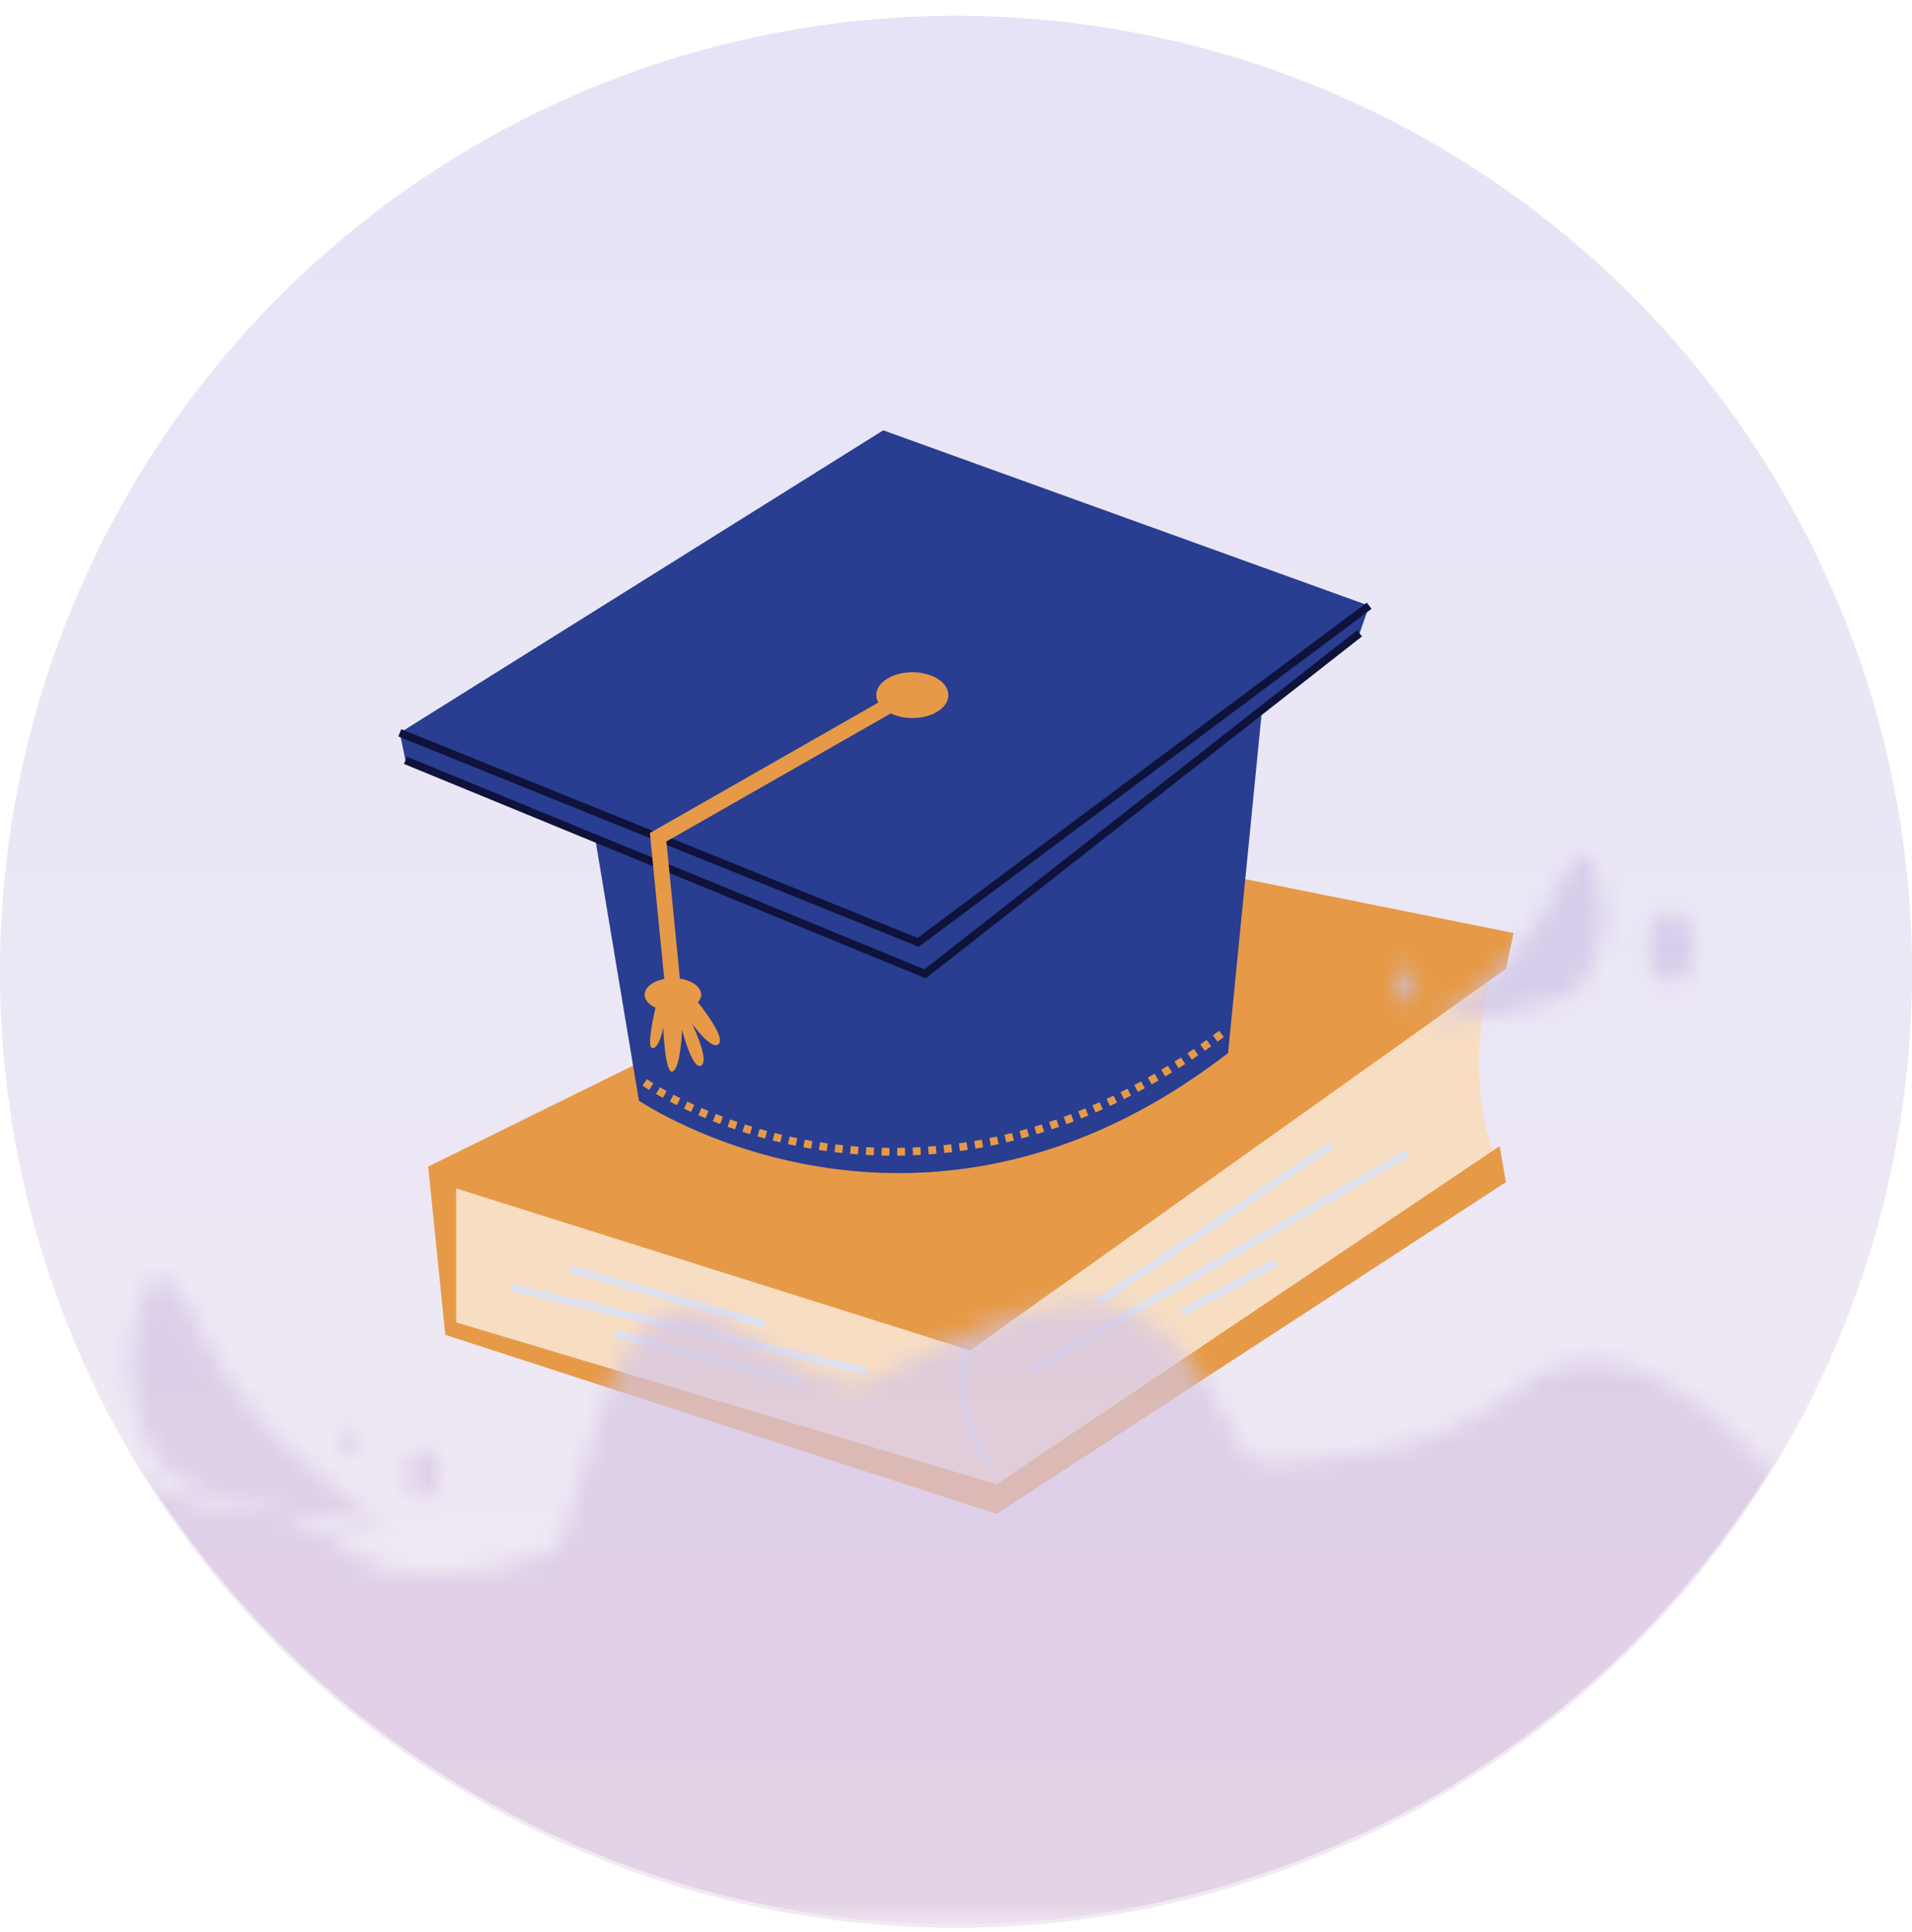 <svg width="96" height="97" viewBox="0 0 96 97" fill="none" xmlns="http://www.w3.org/2000/svg">
<circle opacity="0.4" cx="48" cy="48.791" r="48" fill="url(#paint0_linear_129_12541)"/>
<path d="M75.296 47.624C75.296 47.624 72.95 53.176 75.296 58.727L49.805 75.305L22.905 66.391L22.123 59.236L75.296 47.624Z" fill="#F7DDC2"/>
<path d="M49.568 73.623C46.636 69.697 49.095 65.372 49.12 65.329L49.458 65.526C49.435 65.567 47.107 69.673 49.882 73.389L49.568 73.623Z" fill="#DEE2EE"/>
<path d="M66.754 57.316L54.952 65.266L55.171 65.591L66.972 57.641L66.754 57.316Z" fill="#DEE2EE"/>
<path d="M70.583 57.721L51.585 68.686L51.781 69.026L70.779 58.06L70.583 57.721Z" fill="#DEE2EE"/>
<path d="M64.027 63.197L59.229 65.743L59.412 66.089L64.211 63.544L64.027 63.197Z" fill="#DEE2EE"/>
<path d="M30.925 66.755L30.825 67.133L40.274 69.655L40.375 69.276L30.925 66.755Z" fill="#DEE2EE"/>
<path d="M25.73 64.452L25.64 64.834L43.461 69.043L43.551 68.662L25.73 64.452Z" fill="#DEE2EE"/>
<path d="M28.677 63.526L28.569 63.903L38.361 66.694L38.469 66.317L28.677 63.526Z" fill="#DEE2EE"/>
<path d="M54.183 42.463L76 46.842L75.609 48.64L48.71 67.798L22.905 59.666V66.391L50.039 74.523L75.296 57.543L75.609 59.353L50.039 76.009L22.358 67.016L21.498 58.571L54.183 42.463Z" fill="#E69A47"/>
<path d="M48.294 64.515L26.628 58.383L53.708 44.181L53.775 44.193L71.912 47.514L48.294 64.515ZM27.68 58.273L48.218 64.087L70.936 47.733L53.771 44.591L27.68 58.273Z" fill="#E69A47"/>
<path d="M48.654 66.719L48.562 66.692L22.595 59.087L22.705 58.711L48.58 66.29L75.461 46.908L75.69 47.226L48.654 66.719Z" fill="#E69A47"/>
<path d="M68.744 30.413L44.347 21.605L20.073 36.793L20.357 38.172L29.882 42.086L32.08 55.259C32.08 55.259 46.148 64.864 61.661 52.867L63.364 35.637L68.262 31.8L68.744 30.413Z" fill="#293D91"/>
<path d="M46.477 49.117L46.372 49.074L20.283 38.354L20.432 37.991L46.415 48.668L68.141 31.646L68.382 31.954L46.477 49.117Z" fill="#0F123A"/>
<path d="M46.131 47.535L20 36.974L20.147 36.611L46.073 47.089L68.627 30.256L68.861 30.57L46.131 47.535Z" fill="#0F123A"/>
<path d="M45.808 33.75C44.807 33.75 43.996 34.265 43.996 34.9C43.996 35.032 44.038 35.156 44.102 35.273L32.63 41.821L33.352 49.151C32.782 49.26 32.368 49.57 32.368 49.941C32.368 50.207 32.583 50.441 32.912 50.594C32.734 51.371 32.502 52.571 32.744 52.615C33.103 52.68 33.298 51.597 33.298 51.597C33.298 51.597 33.396 54.019 33.788 53.79C34.18 53.562 34.245 51.701 34.245 51.701C34.245 51.701 34.767 53.758 35.208 53.496C35.649 53.235 34.734 51.375 34.734 51.375C34.734 51.375 35.779 52.843 36.105 52.387C36.342 52.056 35.517 50.923 35.045 50.323C35.145 50.208 35.208 50.08 35.208 49.941C35.208 49.551 34.751 49.227 34.137 49.135L33.459 42.249L44.726 35.818C45.029 35.963 45.401 36.051 45.808 36.051C46.808 36.051 47.619 35.536 47.619 34.9C47.619 34.265 46.808 33.75 45.808 33.75Z" fill="#E69A47"/>
<path d="M45.05 58.022L45.047 57.63C45.176 57.629 45.305 57.627 45.435 57.624L45.445 58.016C45.313 58.019 45.181 58.021 45.05 58.022ZM44.655 58.022C44.523 58.021 44.391 58.019 44.261 58.016L44.27 57.624C44.398 57.627 44.528 57.629 44.658 57.63L44.655 58.022ZM43.866 58.003C43.733 57.997 43.602 57.991 43.472 57.984L43.493 57.593C43.622 57.6 43.752 57.606 43.882 57.611L43.866 58.003ZM45.84 58.003L45.824 57.611C45.952 57.606 46.081 57.599 46.212 57.592L46.234 57.983C46.102 57.991 45.97 57.997 45.84 58.003ZM43.077 57.958C42.945 57.949 42.814 57.938 42.684 57.926L42.718 57.536C42.847 57.548 42.976 57.558 43.106 57.568L43.077 57.958ZM46.628 57.958L46.599 57.567C46.728 57.557 46.857 57.547 46.986 57.535L47.021 57.926C46.889 57.937 46.758 57.948 46.628 57.958ZM42.291 57.888C42.159 57.874 42.028 57.859 41.898 57.843L41.946 57.455C42.074 57.47 42.202 57.485 42.332 57.499L42.291 57.888ZM47.414 57.887L47.373 57.498C47.501 57.484 47.63 57.469 47.759 57.453L47.807 57.842C47.675 57.858 47.545 57.873 47.414 57.887ZM41.507 57.792C41.376 57.774 41.245 57.755 41.116 57.735L41.176 57.348C41.303 57.368 41.432 57.386 41.561 57.404L41.507 57.792ZM48.198 57.791L48.144 57.403C48.272 57.385 48.4 57.367 48.528 57.346L48.589 57.734C48.458 57.754 48.328 57.773 48.198 57.791ZM40.727 57.672C40.596 57.649 40.466 57.626 40.338 57.602L40.41 57.217C40.537 57.241 40.664 57.264 40.793 57.286L40.727 57.672ZM48.978 57.67L48.912 57.284C49.039 57.262 49.166 57.239 49.295 57.215L49.367 57.6C49.236 57.624 49.107 57.648 48.978 57.67ZM39.95 57.526C39.82 57.499 39.692 57.472 39.564 57.444L39.649 57.061C39.774 57.089 39.901 57.116 40.029 57.142L39.95 57.526ZM49.754 57.524L49.676 57.14C49.802 57.114 49.928 57.087 50.056 57.059L50.14 57.442C50.011 57.47 49.882 57.498 49.754 57.524ZM39.179 57.356C39.05 57.325 38.922 57.294 38.796 57.261L38.893 56.882C39.017 56.913 39.143 56.944 39.27 56.975L39.179 57.356ZM50.525 57.354L50.434 56.973C50.56 56.943 50.686 56.912 50.812 56.88L50.908 57.26C50.78 57.292 50.652 57.324 50.525 57.354ZM38.414 57.161C38.285 57.126 38.159 57.091 38.034 57.055L38.142 56.678C38.265 56.714 38.39 56.749 38.517 56.783L38.414 57.161ZM51.29 57.16L51.188 56.782C51.312 56.748 51.437 56.714 51.562 56.678L51.67 57.054C51.543 57.091 51.416 57.126 51.29 57.16ZM52.049 56.943L51.935 56.568C52.059 56.531 52.182 56.492 52.306 56.452L52.426 56.825C52.3 56.866 52.174 56.905 52.049 56.943ZM37.655 56.942C37.528 56.903 37.402 56.864 37.278 56.824L37.399 56.451C37.52 56.49 37.644 56.529 37.77 56.568L37.655 56.942ZM52.8 56.703L52.676 56.331C52.798 56.291 52.92 56.248 53.043 56.205L53.174 56.574C53.049 56.618 52.924 56.661 52.8 56.703ZM36.904 56.7C36.777 56.657 36.653 56.613 36.531 56.569L36.663 56.2C36.783 56.243 36.905 56.286 37.03 56.328L36.904 56.7ZM53.544 56.441L53.409 56.073C53.53 56.028 53.651 55.983 53.773 55.936L53.913 56.301C53.79 56.349 53.667 56.395 53.544 56.441ZM36.16 56.433C36.035 56.385 35.912 56.338 35.792 56.291L35.935 55.926C36.054 55.973 36.175 56.02 36.298 56.066L36.16 56.433ZM54.281 56.157L54.135 55.793C54.254 55.745 54.374 55.696 54.494 55.646L54.646 56.007C54.524 56.058 54.402 56.108 54.281 56.157ZM35.425 56.142C35.301 56.09 35.179 56.039 35.062 55.988L35.217 55.629C35.333 55.679 35.453 55.729 35.575 55.78L35.425 56.142ZM55.008 55.852L54.852 55.493C54.971 55.442 55.089 55.389 55.208 55.336L55.369 55.692C55.248 55.747 55.128 55.8 55.008 55.852ZM34.7 55.827C34.577 55.771 34.457 55.715 34.342 55.661L34.51 55.307C34.623 55.361 34.741 55.415 34.862 55.471L34.7 55.827ZM55.727 55.528L55.561 55.173C55.678 55.118 55.795 55.063 55.912 55.006L56.083 55.358C55.964 55.416 55.845 55.472 55.727 55.528ZM33.986 55.488C33.862 55.426 33.745 55.366 33.633 55.308L33.815 54.961C33.924 55.017 34.039 55.076 34.16 55.137L33.986 55.488ZM56.437 55.184L56.261 54.834C56.377 54.776 56.492 54.717 56.608 54.657L56.788 55.005C56.671 55.066 56.554 55.125 56.437 55.184ZM33.284 55.121C33.158 55.051 33.042 54.986 32.938 54.926L33.134 54.587C33.236 54.646 33.349 54.709 33.472 54.777L33.284 55.121ZM57.137 54.822L56.952 54.476C57.066 54.416 57.18 54.354 57.294 54.291L57.483 54.634C57.367 54.698 57.252 54.76 57.137 54.822ZM32.596 54.723C32.373 54.585 32.257 54.504 32.257 54.504L32.48 54.182C32.483 54.184 32.593 54.261 32.802 54.389L32.596 54.723ZM57.827 54.442L57.634 54.101C57.746 54.037 57.859 53.973 57.971 53.907L58.169 54.245C58.055 54.312 57.941 54.377 57.827 54.442ZM58.508 54.045L58.306 53.709C58.417 53.642 58.528 53.575 58.639 53.506L58.845 53.84C58.732 53.909 58.62 53.978 58.508 54.045ZM59.179 53.631L58.969 53.3C59.078 53.231 59.188 53.161 59.297 53.09L59.511 53.418C59.4 53.49 59.289 53.561 59.179 53.631ZM59.839 53.202L59.622 52.876C59.73 52.805 59.838 52.732 59.945 52.659L60.166 52.982C60.057 53.057 59.948 53.13 59.839 53.202ZM60.49 52.758L60.266 52.437C60.372 52.363 60.478 52.288 60.584 52.212L60.812 52.531C60.704 52.608 60.597 52.683 60.49 52.758ZM61.131 52.3L60.899 51.984L61.213 51.752L61.447 52.066C61.341 52.145 61.236 52.223 61.131 52.3Z" fill="#E69A47"/>
<mask id="mask0_129_12541" style="mask-type:luminance" maskUnits="userSpaceOnUse" x="0" y="42" width="97" height="55">
<path d="M0 70.113C0 70.113 12.686 78.996 22.09 78.996C31.495 78.996 44.378 66.567 53.777 65.43C63.16 64.294 63.565 84.488 72.97 84.488C82.374 84.488 96.328 70.113 96.328 70.113V96.278H0V70.113Z" fill="url(#paint1_linear_129_12541)"/>
<path d="M96.328 84.21C96.328 84.21 84.565 62.703 76.136 69.755C67.707 76.808 45.672 72.669 37.049 66.695C26.953 59.7 30.658 91.963 20.562 80.509C10.466 69.055 3.05176e-05 81.296 3.05176e-05 81.296V96.16H96.328V84.21Z" fill="url(#paint2_linear_129_12541)"/>
<ellipse cx="21.209" cy="73.952" rx="0.834" ry="1.312" fill="url(#paint3_linear_129_12541)"/>
<ellipse cx="17.689" cy="72.344" rx="0.463" ry="0.729" fill="url(#paint4_linear_129_12541)"/>
<path d="M19.561 76.582C19.561 76.582 10.304 75.804 8.417 73.874C6.53 71.944 5.995 67.972 7.221 65.003C8.448 62.034 9.991 67.352 11.725 69.61C15.46 74.474 19.561 76.582 19.561 76.582Z" fill="url(#paint5_linear_129_12541)"/>
<ellipse cx="0.556" cy="0.874" rx="0.556" ry="0.874" transform="matrix(-1 0 0 1 71.112 48.583)" fill="url(#paint6_linear_129_12541)"/>
<ellipse cx="1.111" cy="1.749" rx="1.111" ry="1.749" transform="matrix(-1 0 0 1 85.005 45.811)" fill="url(#paint7_linear_129_12541)"/>
<path d="M71.639 51.426C71.639 51.426 77.932 50.897 79.215 49.585C80.497 48.273 80.861 45.573 80.027 43.555C79.193 41.537 78.144 45.152 76.966 46.687C74.427 49.993 71.639 51.426 71.639 51.426Z" fill="url(#paint8_linear_129_12541)"/>
</mask>
<g mask="url(#mask0_129_12541)">
<circle opacity="0.7" cx="48" cy="48.605" r="48" fill="url(#paint9_linear_129_12541)"/>
</g>
<defs>
<linearGradient id="paint0_linear_129_12541" x1="48" y1="0.791" x2="48" y2="96.791" gradientUnits="userSpaceOnUse">
<stop stop-color="#BDBBEB"/>
<stop offset="1" stop-color="#DFCAE1"/>
</linearGradient>
<linearGradient id="paint1_linear_129_12541" x1="48.164" y1="65.383" x2="48.164" y2="96.278" gradientUnits="userSpaceOnUse">
<stop stop-color="#F9F5F9"/>
<stop offset="1" stop-color="#F9E8ED"/>
</linearGradient>
<linearGradient id="paint2_linear_129_12541" x1="48.164" y1="68.18" x2="48.164" y2="96.16" gradientUnits="userSpaceOnUse">
<stop stop-color="#F9F5F9"/>
<stop offset="1" stop-color="#F9E8ED"/>
</linearGradient>
<linearGradient id="paint3_linear_129_12541" x1="21.209" y1="72.854" x2="21.209" y2="75.263" gradientUnits="userSpaceOnUse">
<stop stop-color="#F9F5F9"/>
<stop offset="1" stop-color="#F9E8ED"/>
</linearGradient>
<linearGradient id="paint4_linear_129_12541" x1="17.689" y1="71.735" x2="17.689" y2="73.073" gradientUnits="userSpaceOnUse">
<stop stop-color="#F9F5F9"/>
<stop offset="1" stop-color="#F9E8ED"/>
</linearGradient>
<linearGradient id="paint5_linear_129_12541" x1="13.589" y1="70.314" x2="9.165" y2="74.639" gradientUnits="userSpaceOnUse">
<stop stop-color="#F9F5F9"/>
<stop offset="1" stop-color="#F9E8ED"/>
</linearGradient>
<linearGradient id="paint6_linear_129_12541" x1="0.556" y1="0.143" x2="0.556" y2="1.749" gradientUnits="userSpaceOnUse">
<stop stop-color="#F9F5F9"/>
<stop offset="1" stop-color="#F9E8ED"/>
</linearGradient>
<linearGradient id="paint7_linear_129_12541" x1="1.111" y1="0.286" x2="1.111" y2="3.498" gradientUnits="userSpaceOnUse">
<stop stop-color="#F9F5F9"/>
<stop offset="1" stop-color="#F9E8ED"/>
</linearGradient>
<linearGradient id="paint8_linear_129_12541" x1="75.699" y1="47.165" x2="78.706" y2="50.105" gradientUnits="userSpaceOnUse">
<stop stop-color="#F9F5F9"/>
<stop offset="1" stop-color="#F9E8ED"/>
</linearGradient>
<linearGradient id="paint9_linear_129_12541" x1="48" y1="0.605" x2="48" y2="96.605" gradientUnits="userSpaceOnUse">
<stop stop-color="#BDBBEB"/>
<stop offset="1" stop-color="#DFCAE1"/>
</linearGradient>
</defs>
</svg>
